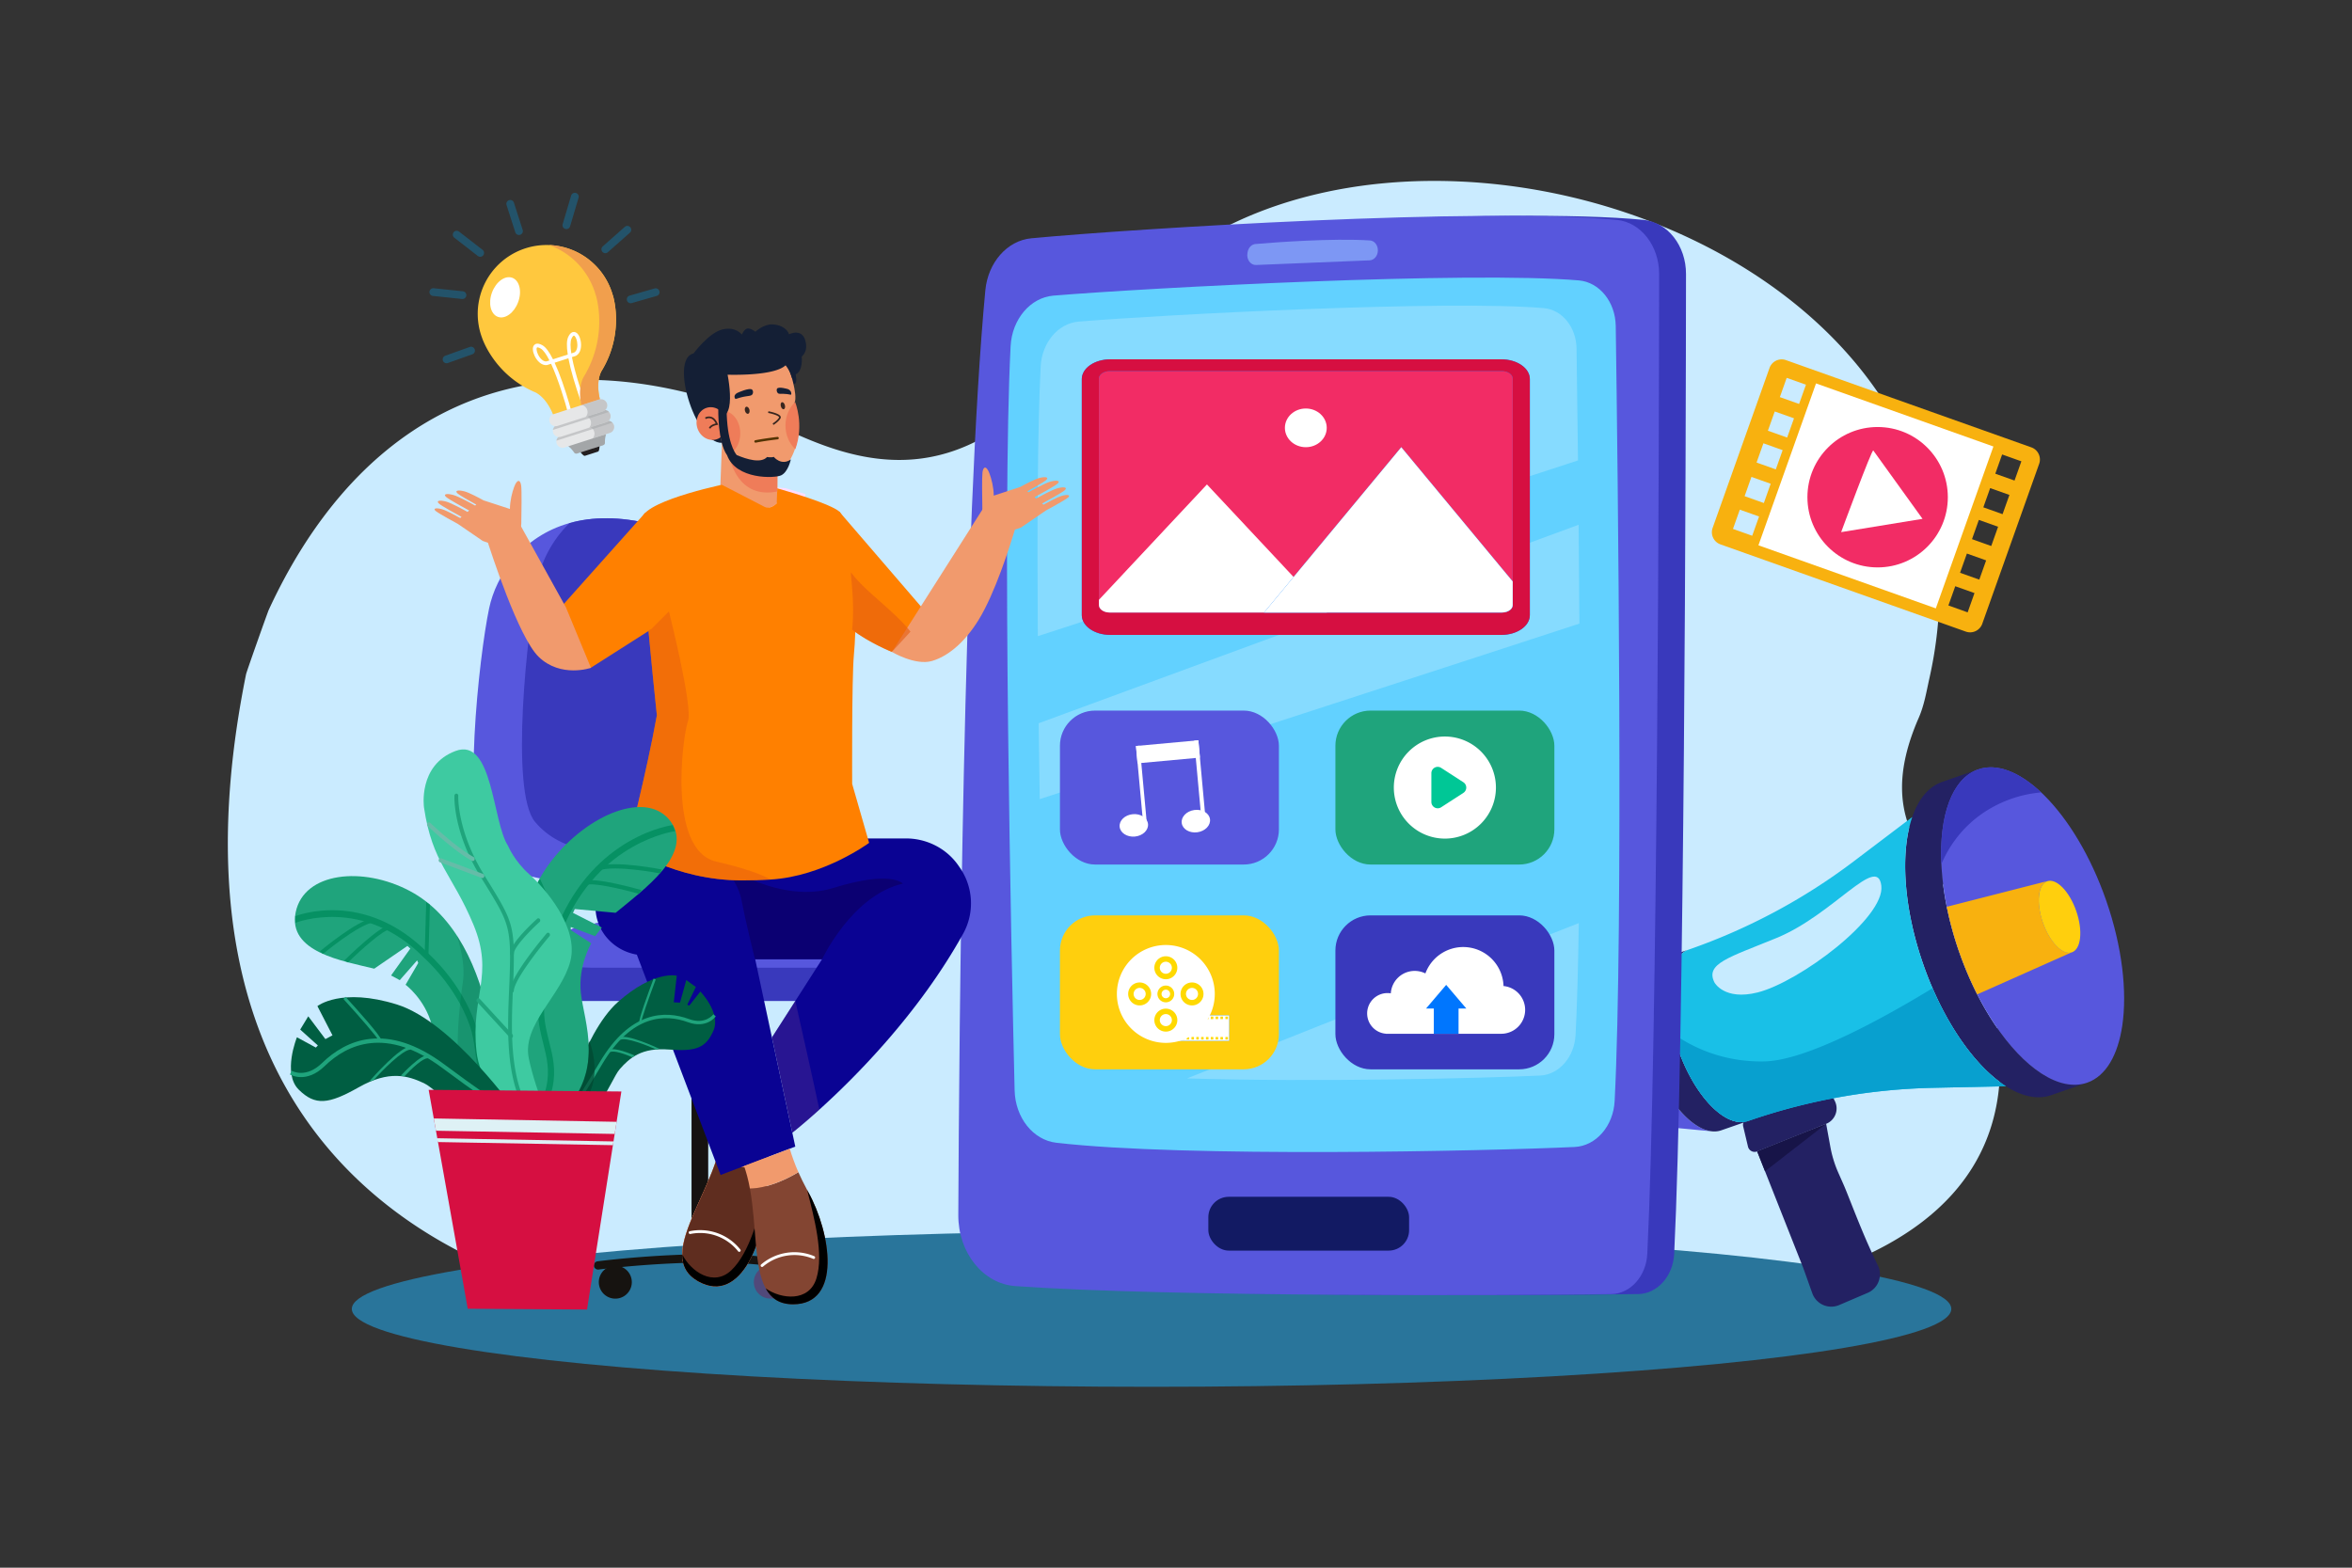 <svg xmlns="http://www.w3.org/2000/svg" viewBox="0 0 4680 3120"><rect x="0" y="0" width="4680" height="3120" fill="#333333" stroke="none"/><defs><style>.cls-1{isolation:isolate;}.cls-17,.cls-2{fill:#fff;}.cls-2{opacity:0;}.cls-3{fill:#caebff;}.cls-4{fill:#29759b;}.cls-5{fill:#f7a18a;}.cls-6{fill:#232163;}.cls-7{fill:#171448;}.cls-8{fill:#5757dd;}.cls-9{fill:#f8b10f;}.cls-10{fill:#ffcf0d;}.cls-11{fill:#19c0e7;}.cls-12{fill:#08a0cf;}.cls-13{fill:#c7ebff;}.cls-14{fill:#3939bc;}.cls-15{fill:#62d1ff;}.cls-16{opacity:0.23;}.cls-18{fill:#7d97f4;}.cls-19{fill:#121a63;}.cls-20{fill:#007cff;}.cls-21{fill:#d60f41;}.cls-22{fill:#f22c65;}.cls-23{fill:#1fa47c;}.cls-24{fill:#00c796;}.cls-25{fill:#308ece;}.cls-26{fill:#ffd900;}.cls-27{fill:#0076fe;}.cls-28{fill:#ffdcff;}.cls-29{fill:#f19a6d;}.cls-30{fill:#ef7c59;}.cls-31{fill:#141f35;}.cls-32{fill:#38261f;}.cls-33{fill:#523300;}.cls-34{fill:#161310;}.cls-35{fill:#51497a;}.cls-36{fill:#5f2d1f;}.cls-37{fill:#0a0393;}.cls-38{fill:#834532;}.cls-39{opacity:0.3;}.cls-39,.cls-50{mix-blend-mode:multiply;}.cls-40{fill:#6f4190;}.cls-41{fill:#0b0072;}.cls-42{fill:#c25502;}.cls-43{fill:#ff8000;}.cls-44{opacity:0.51;}.cls-45{fill:#e55d10;}.cls-46{opacity:0.61;}.cls-47{fill:#ffc83e;}.cls-48{fill:#231f20;}.cls-49{fill:#a3a6a8;}.cls-50{opacity:0.5;}.cls-51{fill:#f19f4d;}.cls-52{fill:#e6e7e8;}.cls-53{mix-blend-mode:screen;}.cls-54{fill:#23536a;}.cls-55{fill:#005e42;}.cls-56{fill:#069163;}.cls-57{fill:#3ecaa1;}.cls-58{fill:#65bca8;}.cls-59{opacity:0.65;}.cls-60{fill:#01442e;}.cls-61{fill:#def1f5;}</style></defs><title>04</title><g class="cls-1"><g id="_04" data-name="04"><rect id="_04-2" data-name="04" class="cls-2" width="4680" height="3120"/><path class="cls-3" d="M1290.06,2603.09c551,20.33,929.74-236.35,1365.64-89.89,138.07,46.39,281.71,74.24,427.19,81.35,400.63,19.59,1121.33-83.28,828.85-758.72-51.27-118.4-190.19-186.49-93.88-407.16,11.14-25.49,15.37-52.41,21.09-78q3.9-17.31,7-34.35c.56-3,1.11-6,1.61-9,.33-1.85.63-3.71.94-5.61,10.17-62,12.78-121.39,8.72-178.13-11-153.68-71.11-287.63-163-398.64-182.51-220.44-490.44-350.23-788.69-363.71q-17.91-.82-35.81-1.08c-3.88-.06-7.77-.08-11.65-.1q-9.16,0-18.27.08-48.14.62-95.36,5.43h0q-17.3,1.73-34.42,4.11-14,1.9-27.84,4.22-20.2,3.34-40.1,7.53c-5.7,1.21-11.37,2.45-17,3.76-58.23,13.4-114.11,32.27-166.41,56.84q-29.48,13.84-57.39,30.13a666.21,666.21,0,0,0-82.92,57.11,612.65,612.65,0,0,0-111.62,117.52c-56.23,77.77-123.32,140.21-194.42,189-5.66,3.9-11.36,7.68-17.06,11.4q-15.69,10.17-31.54,19.49C1755.6,988.87,1569,846.94,1468.91,812c-485.7-169.64-780.59,69.15-934.06,401.52-2.45,5.32-44.14,122.92-45.29,128.59C248.59,2536.28,1290.06,2603.09,1290.06,2603.09Z"/><ellipse class="cls-4" cx="2291.37" cy="2604.99" rx="1591.32" ry="155.01"/><path class="cls-5" d="M3656.61,2553a1.87,1.87,0,0,1-.34,0,152.87,152.87,0,0,1-20.93-5c-14.75-4.72-23.25-10.55-25.26-17.34a2.18,2.18,0,0,1,4.18-1.24c3.23,10.87,31.9,17.61,42.68,19.29a2.18,2.18,0,0,1-.33,4.34Z"/><path class="cls-6" d="M3455.41,2161.73l17.62,18.83a29.73,29.73,0,0,1,5.41,32.46l-9,20.16a13.63,13.63,0,0,0-.83,8.72l9.53,40.11a13.62,13.62,0,0,0,18.3,9.5l137.27-54.89a33,33,0,0,0,19.12-20.43h0a33,33,0,0,0-1.74-24.67l-20.14-41.17Z"/><path class="cls-6" d="M3716.35,2573l-56.72,24.28a40.07,40.07,0,0,1-53.49-23.32c-8.56-23.88-17-47.95-18.54-51.77l-91.2-230.7,137.27-54.89,8.41,46a229,229,0,0,0,15.79,51.35l10.43,23.59c7.94,18,24.65,63,43.31,106.38,6.83,15.89,16,36.31,25,54.65A40.07,40.07,0,0,1,3716.35,2573Z"/><polygon class="cls-7" points="3633.67 2236.62 3496.4 2291.51 3512.04 2331.08 3633.67 2236.62"/><path class="cls-6" d="M4099.49,2154.46c-72.11-22.07-153.78-123.82-201.32-260.55-47.39-136.3-46.61-266.48-4.13-328.71a101.9,101.9,0,0,1,9.61-12.11,79.25,79.25,0,0,1,32.46-21.82l-71.46,24.85c-80.81,28.1-97.8,190.47-37.94,362.64s173.91,288.93,254.73,260.83l71.45-24.84a79.75,79.75,0,0,1-39,3.06A104.64,104.64,0,0,1,4099.49,2154.46Z"/><path class="cls-8" d="M4222.94,2041c-8.7,58.65-32.46,100.72-70,113.78-55.24,19.2-126-29.25-184.36-116.83-27-40.53-51.43-89.53-70.37-144-20.13-57.88-31.56-114.7-34.8-165.62-.18-2.86-.33-5.7-.47-8.54-4.48-96.4,21.09-170.35,73.2-188.47,37.58-13.07,82.32,5.19,125.49,45.8,1.95,1.82,3.9,3.72,5.85,5.63,47.52,47.08,92.62,120.93,123.4,209.44C4222.86,1884.25,4232.88,1973.54,4222.94,2041Z"/><path class="cls-9" d="M4122.68,1895.1,3934.29,1979a694,694,0,0,1-60.61-174.32l199.82-51.06c-18.33,6.38-22.18,43.2-8.6,82.28a155.35,155.35,0,0,0,9.43,21.69C4088.5,1884.24,4108,1900.2,4122.68,1895.1Z"/><ellipse class="cls-10" cx="4098.1" cy="1824.38" rx="35.15" ry="74.89" transform="translate(-371.85 1447.07) rotate(-19.17)"/><path class="cls-8" d="M3395.7,2249.35a56.71,56.71,0,0,0,9.34,2.08l-113.64-10.79v0c-30.67.13-69.25-43.2-90.48-104.26-10.62-30.55-15.08-60.31-13.9-84.79s8.11-43.71,20.17-53.15l82.42-79c-1,1-2,2.08-2.89,3.2-.47.61-1,1.22-1.44,1.86a68,68,0,0,0-6.57,10.58c-.42.75-.79,1.55-1.15,2.36a93.24,93.24,0,0,0-4.35,11.08c-.6,1.85-1.17,3.78-1.7,5.72-.79,2.92-1.5,5.93-2.09,9.06-.21,1-.4,2.1-.58,3.16s-.38,2.14-.54,3.19-.33,2.28-.49,3.42-.3,2.14-.4,3.22c-.39,3.38-.71,6.85-.91,10.41-.11,1.76-.21,3.55-.25,5.37-.07,2-.1,4-.15,6,0,1.08,0,2.16,0,3.2,0,3.76.12,7.6.31,11.5,1.44,28.77,7.75,61.1,19.23,94.11s26.57,62.25,43.25,85.68v0c1.18,1.67,2.38,3.29,3.58,4.88s2.21,2.91,3.31,4.34c.14.19.29.37.44.56l1.89,2.35c1.14,1.44,2.36,2.86,3.53,4.26s2.34,2.71,3.52,4c1.59,1.81,3.19,3.54,4.81,5.21s3.13,3.24,4.74,4.76a145.83,145.83,0,0,0,14.52,12.38c.8.6,1.61,1.2,2.41,1.76s1.63,1.12,2.41,1.64a86.89,86.89,0,0,0,19.28,9.84C3394.14,2248.89,3395,2249.13,3395.7,2249.35Z"/><path class="cls-6" d="M3438.46,2226.39c-36.54-18-75.58-70.19-99.21-138.14-22.15-63.7-25.06-124.93-10.95-162.67a79.23,79.23,0,0,1,8.29-16.58c6.19-9.28,14-15.84,23.4-19.1l-53.6,18.63c-44.19,15.37-53.48,104.17-20.73,198.35s95.11,158,139.31,142.67l53.59-18.64c-9.4,3.27-19.59,3-30.2-.47A72.47,72.47,0,0,1,3438.46,2226.39Z"/><path class="cls-11" d="M3991.33,2161.83,3890.27,2164l-44.77,1q-24.45.51-48.81,2.07-22,1.32-43.7,3.54-41.65,4.09-82.8,11.13a1195.84,1195.84,0,0,0-191.52,49.21l-.12,0c-9.39,3.27-19.58,3-30.19-.47a72.38,72.38,0,0,1-9.9-4c-36.54-18-75.58-70.2-99.21-138.15-3.6-10.34-6.68-20.62-9.27-30.74-13.37-52.22-13.49-100.32-1.68-131.93a79,79,0,0,1,8.3-16.58c6.18-9.28,14-15.84,23.38-19.11a1196.68,1196.68,0,0,0,171.34-75.06c3.17-1.71,6.38-3.42,9.54-5.16q36.63-20,71.84-42.6,18.47-11.83,36.47-24.34,20.07-13.95,39.66-28.76l35.63-27,80.55-61v0c-23.88,69.29-17.9,178.86,21.69,292.72q8.61,24.76,18.65,47.93c39.27,90.88,93.17,161.28,145.94,195.08Z"/><path class="cls-12" d="M3991.33,2161.83,3890.27,2164l-44.77,1q-24.45.51-48.81,2.07-22,1.32-43.7,3.54-41.65,4.09-82.8,11.13a1195.84,1195.84,0,0,0-191.52,49.21l-.12,0c-9.39,3.27-19.58,3-30.19-.47a72.38,72.38,0,0,1-9.9-4c-36.54-18-75.58-70.2-99.21-138.15-3.6-10.34-6.68-20.62-9.27-30.74,31.86,22.75,94.37,56.78,181.35,54.81,83.85-1.9,236.31-86.09,334-145.64,39.27,90.88,93.17,161.28,145.94,195.08Z"/><path class="cls-13" d="M3411.35,1955.17s19.33,36.73,86.09,19.95c82.47-20.73,253.88-148.52,246-212.41s-95.54,57.79-208.69,104.15C3440,1905.69,3392.76,1917.65,3411.35,1955.17Z"/><path class="cls-14" d="M4061.59,1577.08c-56.15,4.71-110.73,29.52-150.28,69.79a235.68,235.68,0,0,0-48.41,72.88c-4.48-96.4,21.09-170.35,73.2-188.47C3973.68,1518.21,4018.42,1536.47,4061.59,1577.08Z"/><path class="cls-14" d="M3354.82,545.29c-.32,343.89-3,1530.05-23.53,1950-2.18,44.48-33.47,79.53-71.55,80.15-188.34,3-878.61,6-1186.08-15.9-64-4.57-113.68-66.44-113.35-141.52,1.59-360.93,10-1376,53.78-1840.11,5.25-55.61,43.6-99.14,91.27-103.65,205.47-19.44,899.6-62.73,1165.08-36.66C3318.31,442.27,3354.88,489.05,3354.82,545.29Z"/><path class="cls-8" d="M3301.34,545.29c-.33,343.89-3,1530.05-23.53,1950-2.18,44.48-33.48,79.53-71.56,80.15-188.34,3-878.61,6-1186.08-15.9-64-4.57-113.67-66.44-113.34-141.52,1.59-360.93,9.94-1376,53.77-1840.11,5.26-55.61,43.61-99.14,91.27-103.65,205.47-19.44,899.6-62.73,1165.08-36.66C3264.83,442.27,3301.39,489.05,3301.34,545.29Z"/><path class="cls-15" d="M3215,648.88c4,277.67,15.5,1201.35-2.2,1542.42-2.58,49.85-37.09,89.44-79.74,91.42-175.65,8.12-774.57,21.35-1031.27-8.44-46.23-5.37-81.61-50-82.9-104.33-6.77-283.34-25.17-1143.58-8-1480.84,2.74-53.8,39.36-97,85.33-100.78,190.17-15.73,827-49.07,1045.31-30.28C3182.56,561.58,3214.35,600.81,3215,648.88Z"/><g class="cls-16"><path class="cls-17" d="M3139.87,916.34c-185.62,60.91-870.44,283.34-1074.81,349.7-1.5-212.11-.58-413.71,5.7-536.73,2.43-47.64,34.85-85.88,75.56-89.25,168.4-13.92,732.37-43.45,925.66-26.81,36.3,3.12,64.44,37.87,65.05,80.44C3137.78,745.72,3138.83,823.38,3139.87,916.34Z"/></g><g class="cls-16"><path class="cls-17" d="M3142.7,1241.06c-212.12,69.48-896,291.59-1073.83,349.33-.76-49.23-1.48-99.86-2.11-151l1074.41-395C3141.75,1106.8,3142.28,1173.09,3142.7,1241.06Z"/></g><g class="cls-16"><path class="cls-17" d="M3141.47,1837.19c-1.34,87.93-3.39,164.59-6.39,222.37-2.28,44.15-32.84,79.21-70.62,81-117.56,5.44-449.27,13.45-702.41,5.66C2590.58,2055.05,3016.91,1885.27,3141.47,1837.19Z"/></g><path class="cls-18" d="M2741.68,498.71h0c-.23,10.55-7.45,19.09-16.47,19.44-61.93,2.42-187.3,7.47-225.93,9.23-11.05.51-19.45-11.29-17.08-23.93l.41-2.16c1.62-8.63,7.9-15,15.43-15.66,37.92-3.21,152.3-11.93,227.85-7.1C2735,479.11,2741.92,488.08,2741.68,498.71Z"/><rect class="cls-19" x="2404.35" y="2381.86" width="399.46" height="107.09" rx="40.64"/><path class="cls-20" d="M2209.29,1263.58h778.05c31.33,0,56.73-17.61,56.73-39.34V754.44c0-21.72-25.4-39.33-56.73-39.33H2209.29c-31.33,0-56.74,17.61-56.73,39.33v469.8C2152.55,1246,2178,1263.58,2209.29,1263.58Z"/><path class="cls-21" d="M2209.29,1263.58h778.05c31.33,0,56.73-17.61,56.73-39.34V754.44c0-21.72-25.4-39.33-56.73-39.33H2209.29c-31.33,0-56.74,17.61-56.73,39.33v469.8C2152.55,1246,2178,1263.58,2209.29,1263.58Z"/><path class="cls-20" d="M2207.89,738.76c-11.7,0-21.22,6.6-21.22,14.71v450.84c0,8.11,9.52,14.71,21.22,14.71h780.85c11.7,0,21.22-6.6,21.22-14.71V753.47c0-8.11-9.52-14.71-21.22-14.71Z"/><path class="cls-22" d="M2207.89,738.76c-11.7,0-21.22,6.6-21.22,14.71v450.84c0,8.11,9.52,14.71,21.22,14.71h780.85c11.7,0,21.22-6.6,21.22-14.71V753.47c0-8.11-9.52-14.71-21.22-14.71Z"/><path class="cls-17" d="M2401.59,964.14l-214.92,229.6v10.57c0,8.11,9.52,14.71,21.22,14.71h432.28Z"/><path class="cls-20" d="M3010,1157.21,2788.26,890l-273,329h473.47c11.7,0,21.22-6.6,21.22-14.71Z"/><path class="cls-17" d="M3010,1157.21,2788.26,890l-273,329h473.47c11.7,0,21.22-6.6,21.22-14.71Z"/><path class="cls-17" d="M2639.93,851.51c0,21.26-18.63,38.49-41.62,38.49s-41.61-17.23-41.62-38.49S2575.33,813,2598.31,813,2639.93,830.25,2639.93,851.51Z"/><rect class="cls-8" x="2109.07" y="1414.2" width="435.68" height="306.38" rx="70"/><rect class="cls-23" x="2657.18" y="1414.2" width="435.68" height="306.38" rx="70"/><rect class="cls-10" x="2109.07" y="1821.78" width="435.68" height="306.38" rx="70"/><rect class="cls-14" x="2657.18" y="1821.78" width="435.68" height="306.38" rx="70"/><path class="cls-17" d="M2976.58,1567.39A101.57,101.57,0,1,1,2875,1465.83,101.56,101.56,0,0,1,2976.58,1567.39Z"/><path class="cls-24" d="M2911.8,1578l-44.21,28.62a12.61,12.61,0,0,1-19.46-10.58v-57.25a12.61,12.61,0,0,1,19.46-10.58l44.21,28.62A12.61,12.61,0,0,1,2911.8,1578Z"/><path class="cls-17" d="M2284.32,1640.05c1.13,12.3-10.61,23.43-26.21,24.86s-29.17-7.38-30.29-19.67,10.6-23.43,26.21-24.86S2283.19,1627.75,2284.32,1640.05Z"/><rect class="cls-17" x="2267.71" y="1483.91" width="7.33" height="157.73" transform="translate(-133.29 214.07) rotate(-5.24)"/><path class="cls-17" d="M2407.62,1630.25c1.71,12.23-9.47,23.92-25,26.11s-29.49-5.95-31.21-18.18,9.45-23.92,25-26.1S2405.89,1618,2407.62,1630.25Z"/><rect class="cls-17" x="2383.46" y="1473.24" width="8.25" height="157.73" transform="translate(-131.83 224.65) rotate(-5.24)"/><rect class="cls-17" x="2261.6" y="1478.82" width="124.78" height="34.62" transform="translate(-126.97 218.58) rotate(-5.24)"/><rect class="cls-25" x="2334.74" y="2020.84" width="110.99" height="50.6"/><rect class="cls-17" x="2334.74" y="2020.84" width="110.99" height="50.6"/><rect class="cls-26" x="2332.33" y="2023.2" width="4.99" height="4.99"/><rect class="cls-26" x="2341.95" y="2023.2" width="4.99" height="4.99"/><rect class="cls-26" x="2351.56" y="2023.2" width="4.99" height="4.99"/><rect class="cls-26" x="2361.17" y="2023.2" width="4.99" height="4.99"/><rect class="cls-26" x="2370.78" y="2023.2" width="4.99" height="4.99"/><rect class="cls-26" x="2380.39" y="2023.2" width="4.99" height="4.99"/><rect class="cls-26" x="2390" y="2023.2" width="4.99" height="4.99"/><rect class="cls-26" x="2399.62" y="2023.2" width="4.99" height="4.99"/><rect class="cls-26" x="2409.23" y="2023.2" width="4.99" height="4.99"/><rect class="cls-26" x="2418.84" y="2023.2" width="4.99" height="4.99"/><rect class="cls-26" x="2428.45" y="2023.2" width="4.99" height="4.99"/><rect class="cls-26" x="2438.33" y="2023.2" width="4.99" height="4.99"/><rect class="cls-26" x="2332.33" y="2063.83" width="4.99" height="4.99"/><rect class="cls-26" x="2341.95" y="2063.83" width="4.99" height="4.99"/><rect class="cls-26" x="2351.56" y="2063.83" width="4.99" height="4.99"/><rect class="cls-26" x="2361.17" y="2063.83" width="4.99" height="4.99"/><rect class="cls-26" x="2370.78" y="2063.83" width="4.99" height="4.99"/><rect class="cls-26" x="2380.39" y="2063.83" width="4.99" height="4.99"/><rect class="cls-26" x="2390" y="2063.83" width="4.99" height="4.99"/><rect class="cls-26" x="2399.62" y="2063.83" width="4.99" height="4.99"/><rect class="cls-26" x="2409.23" y="2063.83" width="4.99" height="4.99"/><rect class="cls-26" x="2418.84" y="2063.83" width="4.99" height="4.99"/><rect class="cls-26" x="2428.45" y="2063.83" width="4.99" height="4.99"/><rect class="cls-26" x="2438.33" y="2063.83" width="4.99" height="4.99"/><path class="cls-17" d="M2417.16,1978.14a97.39,97.39,0,1,1-97.38-97.39A97.38,97.38,0,0,1,2417.16,1978.14Z"/><path class="cls-26" d="M2336.46,1978.14a16.69,16.69,0,1,1-16.68-16.69A16.68,16.68,0,0,1,2336.46,1978.14Z"/><path class="cls-17" d="M2328.3,1978.14a8.53,8.53,0,1,1-8.52-8.53A8.53,8.53,0,0,1,2328.3,1978.14Z"/><path class="cls-26" d="M2342.63,1926a22.86,22.86,0,1,1-22.85-22.85A22.86,22.86,0,0,1,2342.63,1926Z"/><path class="cls-17" d="M2319.78,1938a12,12,0,1,1,12-12A12,12,0,0,1,2319.78,1938Z"/><path class="cls-26" d="M2342.63,2030.23a22.86,22.86,0,1,1-22.85-22.85A22.86,22.86,0,0,1,2342.63,2030.23Z"/><path class="cls-17" d="M2319.78,2042.2a12,12,0,1,1,12-12A12,12,0,0,1,2319.78,2042.2Z"/><path class="cls-26" d="M2267.68,1955.29a22.85,22.85,0,1,1-22.85,22.85A22.85,22.85,0,0,1,2267.68,1955.29Z"/><path class="cls-17" d="M2267.68,1990.11a12,12,0,1,1,12-12A12,12,0,0,1,2267.68,1990.11Z"/><path class="cls-26" d="M2371.87,1955.29a22.85,22.85,0,1,1-22.85,22.85A22.85,22.85,0,0,1,2371.87,1955.29Z"/><path class="cls-17" d="M2371.87,1990.11a12,12,0,1,1,12-12A12,12,0,0,1,2371.87,1990.11Z"/><path class="cls-17" d="M2720.35,2016.91a40.51,40.51,0,0,0,37.49,40.39v.11h229.42a47.61,47.61,0,0,0,4.44-95,80.21,80.21,0,0,0-155.45-25.09,47.6,47.6,0,0,0-68.81,39.63,39.57,39.57,0,0,0-6.58-.54A40.51,40.51,0,0,0,2720.35,2016.91Z"/><rect class="cls-27" x="2852.99" y="1998.46" width="49.24" height="58.95"/><polygon class="cls-27" points="2837.57 2007.11 2917.64 2007.11 2877.61 1960.09 2837.57 2007.11"/><path class="cls-9" d="M3521,732.3l-113.23,318.35a25.66,25.66,0,0,0,15.58,32.77L3911.52,1257a25.65,25.65,0,0,0,32.77-15.57l113.23-318.35A25.65,25.65,0,0,0,4042,890.35L3553.78,716.72A25.67,25.67,0,0,0,3521,732.3Zm-12.17,149.94,38.29,13.62-13.62,38.29-38.29-13.62Zm-22.29,184-38.29-13.62,13.62-38.29,38.29,13.62Zm23.17-65.14-38.29-13.62L3485,949.14l38.29,13.62Zm46.33-130.28-38.29-13.61,13.62-38.29,38.29,13.61Zm23.79-66.89-38.29-13.62L3555.17,752l38.29,13.62Zm335.38,414.77L3876.93,1205l13.62-38.29,38.29,13.62Zm23.17-65.13-38.29-13.62,13.62-38.29,38.29,13.62Zm23.79-66.9L3923.89,1073l13.62-38.29,38.29,13.62Zm22.54-63.38-38.29-13.62,13.62-38.29L3998.34,985Zm23.8-66.9-38.29-13.62,13.61-38.29,38.29,13.62Z"/><rect class="cls-17" x="3561.68" y="799.57" width="341.94" height="374.63" transform="translate(1551.99 4173) rotate(-70.42)"/><circle class="cls-22" cx="3736.09" cy="989.54" r="139.7"/><path class="cls-17" d="M3727.51,896.59l97.94,136-161.95,26.45S3725.28,891.91,3727.51,896.59Z"/><path class="cls-28" d="M1389.54,982.86c2.51,41.12,49.21,73.87,106.51,73.87,57,0,103.66-32.46,106.57-73.32l-.38-.12c-20.12-6.26-36.52-10.85-39.9-11.78h0l-.64,0c-34-3.06-66.21-4.93-102.13-4.49H1459c-3,0-6.11.08-9.17.15h0l-2.67.61c-6.39,1.46-15.55,3.63-26.23,6.39C1411.35,976.6,1400.6,979.54,1389.54,982.86Z"/><path class="cls-29" d="M1547,856.42V997.2c0,10.5-25.69,18.94-57.38,18.94s-57.39-8.44-57.39-18.94l5.28-140.78Z"/><path class="cls-30" d="M1547,913.15l-.54,65.07c-78.88,15.54-93.25-63.91-94.59-66.51l91.64-.08Z"/><path class="cls-31" d="M1441.34,880.53c-53.4,14-111.38-166.08-61.34-177.07,0,0,30.28-41.13,57.15-47.72s39,10.14,39,10.14,5.07-12.68,12.68-12.17,14.19,6.59,14.19,6.59,16.22-15.72,35-14.7,29.91,11.66,31.94,19.77c0,0,29.91-15.72,34,20.28,1.83,16.22-8.62,23.82-8.62,23.82s3,29.4-12.16,35.49c0,0,4.56,19.26-3.59,19.31Z"/><path class="cls-29" d="M1463.15,684.51c58.17-9.59,94.67,8.17,112.72,68,.91,3,1.62,6.11,2.37,9.18,3.56,14.48,6.42,32.22,2.61,40.41,0,0,31.38,75.45-28.75,140.42-6.86,7.41-40,3.43-49.26,1.58-78.21-15.64-70.39-101.66-70.39-101.66-1.75-5.2-30.75-7.19-32.42-12.58C1384.08,778.19,1392.08,696.23,1463.15,684.51Z"/><path class="cls-30" d="M1562.93,846.86c0,19,7.67,36,19.64,47.13,17.88-49.57-.28-93.34-.28-93.34.15-.32.27-.68.4-1C1570.66,810.72,1562.93,827.74,1562.93,846.86Z"/><path class="cls-30" d="M1437.81,817.53c-10.65,0-20.18,6.07-26.64,15.63,9.16,2.46,21.6,4.48,22.73,7.83,0,0-3.14,34.89,14.76,64.27,14.12-5.85,24.34-22.77,24.34-42.76C1473,837.66,1457.24,817.53,1437.81,817.53Z"/><path class="cls-31" d="M1496.69,775.58c-5-4.94-29.14,6.07-30.13,6.67-7.5,4.6-4.72,9.69-3.58,11.37.66,1,3.45-.6,10.42-2.5,14.83-4,21.28-2.07,24-6.74C1499,781.63,1498.65,777.55,1496.69,775.58Z"/><path class="cls-31" d="M1546,773.72c2.76-5.09,21.48.47,22.32.87,6.43,3,6.61,8.82,6.07,10.47-.31,1-2.68,0-8.21-.77-11.78-1.53-16.21,1.13-19.07-2.65C1545.46,779.41,1544.93,775.74,1546,773.72Z"/><path class="cls-32" d="M1482.32,817.65c1,3.85,3.81,6.45,6.27,5.81s3.63-4.28,2.62-8.13-3.81-6.45-6.27-5.81S1481.32,813.8,1482.32,817.65Z"/><path class="cls-32" d="M1553.69,808.51c1,3.84,3.63,6.47,5.87,5.89s3.23-4.17,2.23-8-3.63-6.47-5.87-5.89S1552.69,804.67,1553.69,808.51Z"/><path class="cls-31" d="M1575.87,752.51s40.61-64.59,8.26-74.34-86.92-29.53-139,1.08-66.43,68.16-74.2,79.92c-9.94,15,20.22,74.12,40.12,109.72,6.35,11.36,17.92,9.2,22.75-2.88l-2.31-5.62,4.51-24.24,3-90.67s99,5,124.13-18.43A66.56,66.56,0,0,1,1575.87,752.51Z"/><path class="cls-30" d="M1387.66,852c5.52,17.29,22.65,27.27,38.27,22.28s23.8-23,18.28-40.33-22.65-27.26-38.27-22.28S1382.14,834.73,1387.66,852Z"/><path class="cls-32" d="M1413.73,853c1.65-4.57,10-6.81,13.08-7.29l2.14-.33-.84-2c-3.14-7.43-7.41-12.06-12.7-13.77a16.39,16.39,0,0,0-12.7,1.42l1.76,2.9a13.16,13.16,0,0,1,9.93-1.07c3.86,1.25,7.13,4.6,9.73,9.94-3.83.93-11.56,3.44-13.59,9.05Z"/><path class="cls-31" d="M1443.49,724.61s24.57,98.41-7.13,104.11l-1-86.68Z"/><path class="cls-32" d="M1539,845.7c.4-.24,10-6,14-13a4.16,4.16,0,0,0,.18-4c-2.76-5.94-20.65-9.56-24.21-10.22l-.63,3.33c8.14,1.52,20.28,5.11,21.77,8.32a.84.84,0,0,1,0,.86c-3.54,6.22-12.65,11.7-12.75,11.76Z"/><path class="cls-33" d="M1503.43,881a2.44,2.44,0,0,1-.48-4.83c17.25-3.48,43.79-6.61,44.06-6.65a2.44,2.44,0,0,1,.57,4.84c-.27,0-26.61,3.14-43.66,6.59A2.81,2.81,0,0,1,1503.43,881Z"/><path class="cls-31" d="M1429.22,814.11s16.31-39.05,16.59-.23c.47,65.16,16.42,87.46,20.09,91.73,20.09,8.59,48.41,17.15,60.42,3.9,0,0,7.59,1.62,13.34-.23,0,0,14.75,18.5,33.92,5.12,0,0-5.11,24.59-18.95,31.46-12.91,6.42-90,8.85-107.87-39.79C1427.84,879.82,1429.22,814.11,1429.22,814.11Z"/><path class="cls-34" d="M1434.64,2037.64h-77.48a45.62,45.62,0,0,1-45.49-45.49h0a45.62,45.62,0,0,1,45.49-45.48h77.48a45.62,45.62,0,0,1,45.49,45.48h0A45.62,45.62,0,0,1,1434.64,2037.64Z"/><rect class="cls-34" x="1376.02" y="1957.39" width="33.16" height="540.18"/><path class="cls-34" d="M1573.56,2526.78a8.31,8.31,0,0,1-1.84-.21c-137-31.23-378.42-.27-380,0a8.27,8.27,0,1,1-3.27-16.22c1.6-.32,246.35-32,386.93.05a8.27,8.27,0,0,1-1.83,16.34Z"/><circle class="cls-34" cx="1224.21" cy="2551.82" r="32.85" transform="translate(-408.28 239.8) rotate(-9.6)"/><circle class="cls-35" cx="1532.7" cy="2551.82" r="32.85" transform="translate(-1321.97 1708.16) rotate(-42.55)"/><path class="cls-34" d="M1193.83,1692.31s15.16,126.34,11.8,180.25h64.52s2.86-111.18-25.78-180.25S1193.83,1692.31,1193.83,1692.31Z"/><path class="cls-14" d="M1795.16,1992.16H1089.62c-106.11,0-72.73-85.92-14.65-116.41,12.32-6.48,24.37-12.06,36.15-16.85,88.23-35.91,161.33-27.33,224.86-14,72,15.17,276.66-26.53,390.1,23,40.34,17.62,60.73,38.42,70.24,57.91C1813.57,1961.16,1795.16,1992.16,1795.16,1992.16Z"/><path class="cls-8" d="M1796.32,1925.86h-622c-66.85,0-78.34-34.09-63.16-67,88.23-35.91,161.33-27.33,224.86-14,72,15.17,276.66-26.53,390.1,23C1766.42,1885.57,1786.81,1906.37,1796.32,1925.86Z"/><path class="cls-8" d="M1519.06,1667.56c-.36.5-.73,1-1.1,1.47-44.33,58.27-191.62,79.43-258.33,84-152.45,10.53-240.88-1.67-291.42-62.32s-15.15-384.07,5.06-480.09c13.72-65.22,64.76-142.87,160-169.61,45-12.63,99.77-13.91,165.15,2.84C1502.21,1096.09,1570.25,1596.79,1519.06,1667.56Z"/><path class="cls-14" d="M1519.06,1667.56c-.36.5-.73,1-1.1,1.47-57.2,17.92-123.25,26.19-162,28.87-152.45,10.53-240.88-1.68-291.42-62.33s-15.16-384.07,5-480.09c8-38.13,28.8-80.48,63.68-114.45,45-12.63,99.77-13.91,165.15,2.84C1502.21,1096.09,1570.25,1596.79,1519.06,1667.56Z"/><path class="cls-30" d="M1437.18,2262.35c-1.16,6.73-2.51,13.36-4.17,20.07-27.57,111.7-126,222.34-42.82,268,85.32,46.88,134.43-87.81,134-181.85a447.41,447.41,0,0,1,4.88-69c1.34-8.92,2.84-16.74,4.41-23.76Z"/><path class="cls-29" d="M1433,2282.42c-2,8.3-4.53,16.58-7.24,24.75-33.91,102.88-112.5,201-35.58,243.3,85.32,46.88,134.43-87.81,134-181.85-.07-16,.69-30.38,1.79-43.5.76-9.24,1.89-17.77,3.09-25.5Z"/><path class="cls-36" d="M1425.77,2307.17c-23.5,71-68.15,139.73-68.18,189.29-.17,22.52,8.78,40.92,32.6,54,85.32,46.88,134.43-87.81,134-181.85.06-1.49.12-3,.07-4.28.06-14.46.76-27.29,1.72-39.22C1492.72,2326.42,1453.21,2322,1425.77,2307.17Z"/><path d="M1357.59,2496.46c-.17,22.52,8.78,40.92,32.6,54,85.32,46.88,134.43-87.81,134-181.85.06-1.49.12-3,.07-4.28-14.31,55.18-32,128.08-68.66,163.34C1419.85,2562.19,1374.13,2530.2,1357.59,2496.46Z"/><path class="cls-17" d="M1470.93,2491.42a2.83,2.83,0,0,0,2.21-4.6,101.94,101.94,0,0,0-100.56-36.48,2.81,2.81,0,0,0-2.19,3.34,2.87,2.87,0,0,0,3.34,2.21,96.44,96.44,0,0,1,95,34.47A2.79,2.79,0,0,0,1470.93,2491.42Z"/><path class="cls-37" d="M1582.45,2281.92l-100.82-471.31a179.48,179.48,0,0,0-175.51-141.94h0c-30.13,0-74.28-7.88-93.15,21.88-18.31,28.87-25.23,73.47-27.77,107.19-3.78,50.28,32.14,93.54,81.83,102.13l.13,0,166.69,438.54Z"/><path class="cls-37" d="M1306.12,1668.67V1909h329.65l-53.27,83.16L1536,2064.76l40.55,189.55s21-16.33,53.85-46c71.28-64.35,198.2-191.48,286.22-350.33a124.89,124.89,0,0,0-6-130.19q-2-2.94-4.1-5.93c-23.64-33.6-62.65-53.2-103.74-53.2Z"/><path class="cls-38" d="M1492.15,2365.44c13.59,73.52,7.58,155.28,31.41,198.73,10.7,19.83,27.41,31.63,54.59,31.63,97.35,0,75.52-141.69,29.85-223.89-.67-1.34-1.34-2.68-2-3.79-6.9-12.7-12.47-24.29-17.37-35.2C1560.1,2350.07,1523.34,2365.22,1492.15,2365.44Z"/><path d="M1523.56,2564.17c10.7,19.83,27.41,31.63,54.59,31.63,97.35,0,75.52-141.69,29.85-223.89-.67-1.34-1.34-2.68-2-3.79,14,55.25,33.65,127.65,18.49,176.22C1609.78,2591.79,1554.31,2585.78,1523.56,2564.17Z"/><path class="cls-17" d="M1516.33,2521.52a2.84,2.84,0,0,0,1.83-.67,96.43,96.43,0,0,1,99.85-15.56,2.77,2.77,0,0,0,3.7-1.52,2.84,2.84,0,0,0-1.53-3.7,102,102,0,0,0-105.69,16.46,2.85,2.85,0,0,0-.33,4A2.9,2.9,0,0,0,1516.33,2521.52Z"/><path class="cls-29" d="M1571.46,2286.13c2,6.91,4.46,14.49,7.58,22.95,2.67,7.35,5.79,15.37,9.58,23.84-28.52,17.15-65.28,32.3-96.47,32.52-1.56-8.46-3.34-16.93-5.57-25.17-1.78-6.68-3.79-13.14-6-19.6Z"/><g class="cls-39"><path class="cls-40" d="M1536,2064.76l40.55,189.55s21-16.33,53.85-46c-14.46-68.09-37.41-169.11-47.89-216.15Z"/></g><path class="cls-41" d="M1419.42,1709.13c11.57,8.74,47.49,38.82,55.65,80.72,9.22,47.31,25.38,112,27.18,119.15h133.53s59.75-127.62,160.78-150.4c0,0-22.66-27.34-137.9,8.47C1554.82,1799.33,1440.93,1724.27,1419.42,1709.13Z"/><path class="cls-42" d="M1416,1706.63c.38.29,1.54,1.15,3.38,2.44C1417.57,1707.73,1416.38,1706.89,1416,1706.63Z"/><path class="cls-43" d="M1283.67,1020.72,1093.8,1233.41s49.19,78.93,81.38,95.88L1331,1230S1330.71,1055.42,1283.67,1020.72Z"/><path class="cls-43" d="M1669.62,1226.25c6.07,9.5,15.43,18.61,26.12,26.94l.11.09c33.1,25.76,78.83,44.14,78.83,44.14l37-40.29,33-35.93-175.1-203.41s-2.21,15.09-4.66,37.3c-.28,2.57-.57,5.24-.86,8C1658.59,1116.18,1653.05,1200.27,1669.62,1226.25Z"/><path class="cls-29" d="M1774.68,1297.42s46.32,27.7,79.64,18.1c34.6-10,67.3-40.41,92.63-81.33,32.42-52.37,62.07-144.8,75.47-190-19.37-11.6-48.06-28.81-62.74-37.73Z"/><path class="cls-29" d="M967,1068c9.82,31,64.69,200.3,104.73,239.15,44.13,42.81,104.16,22,104.16,22l-49.74-120.29-95-171.37Z"/><path class="cls-29" d="M867.08,1017.07c3.16,2.66,14.11,9,24.27,14.75s19.54,10.74,19.54,10.74l49.68,34c78.77,30,76.73-36.54,76.73-36.54.37-20.22,1-63.46-.2-73.1-1.52-12.66-8.11-14.18-14.18,2.54-3.78,10.37-8.13,26.55-8.29,43.47l-52.44-17.11c-10.26-5.63-28.63-15.34-37.61-17.79-12.84-3.5-21-1.75-13.72,4.38,4.62,3.86,23.49,14.53,36.8,21.88l-2.27,1.9c-6.08-3.44-32.31-18-43.62-21.14-12.83-3.5-21-1.75-13.71,4.38,5.78,4.85,34,20.38,45.46,26.65l-3.29,2.74c-7.45-4.19-31.84-17.64-42.64-20.59-12.84-3.5-21-1.75-13.71,4.38,5.61,4.72,32.42,19.52,44.48,26.11l-2.71,2.25c-6.92-3.88-27.47-15.16-36.67-17.67C867.84,1010.23,860.75,1011.74,867.08,1017.07Z"/><path class="cls-29" d="M2124.91,990.46c-3.16,2.66-14.11,9-24.27,14.75S2081.1,1016,2081.1,1016l-49.68,34c-78.77,30-76.73-36.54-76.73-36.54-.37-20.21-1-63.46.2-73.09,1.52-12.67,8.11-14.19,14.18,2.54,3.78,10.37,8.14,26.54,8.29,43.47l52.44-17.12c10.26-5.63,28.63-15.34,37.61-17.79,12.84-3.5,21-1.75,13.72,4.38-4.62,3.86-23.49,14.54-36.8,21.89l2.27,1.89c6.08-3.44,32.31-18,43.62-21.13,12.83-3.5,21-1.76,13.71,4.37-5.77,4.85-33.95,20.38-45.46,26.65l3.29,2.74c7.45-4.19,31.84-17.63,42.65-20.58,12.83-3.5,21-1.76,13.7,4.37-5.61,4.72-32.42,19.53-44.47,26.11l2.7,2.25c6.92-3.87,27.47-15.15,36.67-17.67C2124.15,983.63,2131.24,985.14,2124.91,990.46Z"/><path class="cls-43" d="M1248.27,1685.31s92.64,66.82,228.19,66.82c19.81,0,38.84-.63,56.91-1.68,105.58-6.21,196-73,196-73l-33.72-117.34s-1-209.18,3.39-256.42c10.81-115.22-7.91-267.76-29.38-285.87-12.61-10.64-54.64-25.13-87.14-35.28l-.38-.12c-20.11-6.26-36.51-10.85-39.89-11.78h0l-.63-.18,5,1.4-1.09,29.82c-6.07,6.09-16.09,11.22-23.49,7.4l-83-42.87-.17-.09-2.53-1.31s-2.4.51-6.64,1.46l-.43.09-2.27.51c-6.4,1.46-15.56,3.63-26.23,6.39-9.63,2.5-20.51,5.47-31.74,8.84-41.21,12.36-87,30.08-91.76,48.76-4.48,17.5,3.29,119.34,13.52,229.08,5.2,55.88,11,113.81,16.26,163.7C1286,1540.65,1248.27,1685.31,1248.27,1685.31Z"/><g class="cls-44"><path class="cls-45" d="M1248.27,1685.31s92.64,66.82,228.19,66.82c19.81,0,38.84-.63,56.91-1.68-16.81-10-51.6-22.58-108.33-35.72-97.45-22.58-66.55-250.77-56.15-279.2S1331,1216.87,1331,1216.87l-36.19,36.19s-1.82-1.58-4.44,2.83c5.2,55.88,11.42,117.82,16.63,167.71C1286,1540.65,1248.27,1685.31,1248.27,1685.31Z"/></g><g class="cls-46"><path class="cls-45" d="M1695.61,1253.06a1.21,1.21,0,0,1,.13.13l.11.09c33.1,25.76,78.83,44.14,78.83,44.14l37-40.29c-32-40.92-92.91-82.42-117.68-117.26C1690.13,1134.4,1701.77,1192.5,1695.61,1253.06Z"/></g><path class="cls-47" d="M1219.15,587.17c-.43-1.5-.84-3-1.33-4.52a136.9,136.9,0,1,0-260.68,83.77c.48,1.51,1,3,1.55,4.45h0S981.31,744.33,1063.17,780c0,0,26,8.45,41.21,55.87l28.76-9.25,35-11.25,28.77-9.25c-15.24-47.41,1-69.41,1-69.41,45.74-76.7,21.36-149.59,21.36-149.59Z"/><path class="cls-17" d="M1137.54,820.67l-7.14,1.87C1124.75,801,1111,755.15,1096.54,724l-8.17,2.55c-11.24,1.38-20.34-9.12-24.71-18.53-3.46-7.46-5.35-17.11-.26-21.83,2.45-2.28,7.18-4,15.84.87,6.5,3.63,13.56,13,21.12,28l29.37-9.44c-2.57-16.57-2.28-28.29.88-35,4.23-9,9.06-10.36,12.37-9.93,6.89.87,11,9.81,12.5,17.89,1.93,10.2.66,24-9.28,29.46l-.64.27-7.49,2.41c6.34,33.74,21.89,79,29.86,99.8l-6.89,2.64c-.11-.28-11-28.7-20.1-60q-6.7-23-9.94-40.13l-27.39,8.8q7.37,15.82,15.3,38.41C1129.73,791,1137.46,820.38,1137.54,820.67Zm-.73-117.34,6.13-2c5.8-3.46,6.85-13.21,5.29-21.46-1.39-7.36-4.54-11.74-6.18-11.94-.66-.09-2.53,1-4.76,5.75C1134.57,679.51,1134.8,690.22,1136.81,703.33Zm-49.65,16,6.12-2c-6-11.83-12-20.67-17.64-23.78-4.58-2.57-6.73-2.37-7.22-1.91-1.21,1.12-1.22,6.51,1.94,13.31C1073.89,712.55,1080.43,719.86,1087.16,719.29Z"/><path class="cls-48" d="M1178.84,888.28l-.22-.69-5.88,2.27-6.1,1.58.22.69-13.65,5.28s7.35,10.84,10.64,9.78l7.11-2.28,12-3.86,7.1-2.28c3.3-1.06,3-14.15,3-14.15Z"/><path class="cls-49" d="M1206.25,860.19s-1,3.7-1.72,8.54a61.65,61.65,0,0,0-.82,12,5.26,5.26,0,0,1-3.65,5.26l-51.8,16.64a5.23,5.23,0,0,1-6-2.15,61.79,61.79,0,0,0-7.66-9.29c-3.45-3.49-6.38-5.93-6.38-5.93Z"/><g class="cls-50"><path class="cls-49" d="M1206.25,860.19s-1,3.7-1.72,8.54a61.65,61.65,0,0,0-.82,12,5.26,5.26,0,0,1-3.65,5.26l-19.79,6.36a177.05,177.05,0,0,1-.9-19.76l4.92-5.35Z"/></g><g class="cls-50"><path class="cls-49" d="M1206.25,860.19s-1,3.7-1.72,8.54l-69.94,22.47c-3.45-3.49-6.38-5.93-6.38-5.93Z"/></g><path class="cls-51" d="M1219.15,587.17c-.43-1.5-.84-3-1.33-4.52a136.94,136.94,0,0,0-125.47-95A147.91,147.91,0,0,1,1183.81,582c.53,1.63,1,3.27,1.44,4.9l.12,0s26.39,78.9-23.13,161.92c0,0-16.2,22-2.73,69.43l8.67-2.78,28.77-9.25c-15.24-47.41,1-69.41,1-69.41,45.74-76.7,21.36-149.59,21.36-149.59Z"/><path class="cls-52" d="M1213.5,861.64l-90.34,29a12.44,12.44,0,0,1-15.6-8h0a12.42,12.42,0,0,1,8-15.59l90.34-29a12.44,12.44,0,0,1,15.6,8h0A12.44,12.44,0,0,1,1213.5,861.64Z"/><g class="cls-50"><path class="cls-49" d="M1205.91,838l-34.13,11a14.54,14.54,0,0,1,10.45,9.67h0a14.57,14.57,0,0,1-2.86,13.94l34.13-11a12.4,12.4,0,0,0-7.59-23.62Z"/></g><g class="cls-50"><path class="cls-49" d="M1218.64,841.25l-111.53,35.83a12.3,12.3,0,0,1,1.23-3.88,12.48,12.48,0,0,1,7.23-6.14l90.36-29A12.4,12.4,0,0,1,1218.64,841.25Z"/></g><path class="cls-52" d="M1214.62,824.57a12.43,12.43,0,0,1-8,15.6l-90.36,29a12.44,12.44,0,0,1-15.6-8,12.3,12.3,0,0,1-.44-5.56,12.1,12.1,0,0,1,1.23-3.89,12.46,12.46,0,0,1,7.22-6.14l90.36-29a12.41,12.41,0,0,1,12.71,3.23A12.17,12.17,0,0,1,1214.62,824.57Z"/><g class="cls-50"><path class="cls-49" d="M1199,816.56l-34.13,11a14.58,14.58,0,0,1,10.45,9.66h0a14.57,14.57,0,0,1-2.87,13.95l34.13-11a12.4,12.4,0,0,0-7.58-23.61Z"/></g><g class="cls-50"><path class="cls-49" d="M1211.74,819.79l-111.52,35.84a12.1,12.1,0,0,1,1.23-3.89,12.46,12.46,0,0,1,7.22-6.14l90.36-29A12.41,12.41,0,0,1,1211.74,819.79Z"/></g><path class="cls-52" d="M1199.71,818.71l-90.35,29a12.45,12.45,0,0,1-15.6-8h0a12.44,12.44,0,0,1,8-15.6l90.34-29a12.44,12.44,0,0,1,15.6,8h0A12.45,12.45,0,0,1,1199.71,818.71Z"/><g class="cls-50"><path class="cls-49" d="M1192.12,795.1l-34.13,11a14.6,14.6,0,0,1,10.45,9.67h0a14.57,14.57,0,0,1-2.86,13.94l34.13-11a12.4,12.4,0,1,0-7.59-23.61Z"/></g><g class="cls-53"><path class="cls-17" d="M1031,601.3c-7.93,21.47-26,34.58-40.36,29.27s-19.59-27-11.66-48.47,26-34.57,40.35-29.27S1039,579.84,1031,601.3Z"/></g><path class="cls-54" d="M1143.84,391.44,1127,448.21Z"/><path class="cls-54" d="M1126.22,455.88a7.71,7.71,0,0,0,8.15-5.48l16.85-56.77a7.7,7.7,0,1,0-14.77-4.38L1119.6,446a7.7,7.7,0,0,0,5.19,9.58A8.21,8.21,0,0,0,1126.22,455.88Z"/><path class="cls-54" d="M1204.45,496.14l44-39.05Z"/><path class="cls-54" d="M1203.68,503.8a7.67,7.67,0,0,0,5.89-1.9l44-39a7.71,7.71,0,0,0-10.23-11.53l-44,39a7.71,7.71,0,0,0,4.35,13.43Z"/><path class="cls-54" d="M1254.9,595.76l49.88-14.3Z"/><path class="cls-54" d="M1254.12,603.43a7.57,7.57,0,0,0,2.9-.26l49.88-14.3a7.71,7.71,0,0,0-4.25-14.82l-49.88,14.3a7.71,7.71,0,0,0,1.35,15.08Z"/><path class="cls-54" d="M908.73,467l46.76,36.33Z"/><path class="cls-54" d="M954.71,511a7.71,7.71,0,0,0,5.51-13.76l-46.77-36.32A7.7,7.7,0,1,0,904,473.08l46.77,36.33A7.64,7.64,0,0,0,954.71,511Z"/><path class="cls-54" d="M920.45,587.4,862,581.27Z"/><path class="cls-54" d="M919.67,595.07a7.71,7.71,0,0,0,1.58-15.33l-58.48-6.13h0a7.71,7.71,0,0,0-1.58,15.33l58.47,6.12Z"/><path class="cls-54" d="M937.48,697.76l-48.87,17.43Z"/><path class="cls-54" d="M887.84,722.86a7.67,7.67,0,0,0,3.36-.41L940.07,705a7.71,7.71,0,0,0-5.18-14.52L886,707.94a7.7,7.7,0,0,0,1.82,14.92Z"/><path class="cls-54" d="M1015.35,406l17.36,54Z"/><path class="cls-54" d="M1031.94,467.65a7.72,7.72,0,0,0,8.1-10l-17.35-54a7.71,7.71,0,1,0-14.67,4.72l17.35,54A7.73,7.73,0,0,0,1031.94,467.65Z"/><path class="cls-55" d="M1114.08,2234.07s43.53-176.14,115.49-239.92,117.07-52.31,117.07-52.31l-6,53,12.41.63,12.52-45,19,13.83-17.06,35.3,4.07,1.74,22-28s41.22,42.53,26.1,77.62-35.32,42-89,37.79-77.87,16.59-97.39,38.9-46.77,118.67-141.87,149.72C1091.41,2277.36,1110.32,2250.12,1114.08,2234.07Z"/><path class="cls-23" d="M1093.7,2279.52c.39-.51,39.62-51.87,104.46-161.46,58.81-99.39,125.39-100.33,170.89-83.62,36.37,13.37,54.43-10.59,55.18-11.62l-4.66-4.2c-.65.87-16.34,21.34-48.61,9.49-47.51-17.45-116.92-16.64-177.83,86.3-64.6,109.19-103.62,160.29-104,160.79Z"/><path class="cls-23" d="M1276.26,2034c-.4-4.67,14.37-47.12,28.48-84.57l-4.16-1.92c-9.23,24.47-30.47,82-28.59,88.13Z"/><path class="cls-23" d="M1305.41,2088.72l6.55-1.44c-6.53-3.07-64.27-29.82-79.16-22.51l1.82,4.58C1245.71,2063.9,1288.15,2080.61,1305.41,2088.72Z"/><path class="cls-23" d="M1258.18,2104.09l4.82-3.45c-4.18-1.83-41.28-17.6-51-11l2.33,4.28C1220.33,2089.86,1243.17,2097.54,1258.18,2104.09Z"/><path class="cls-23" d="M1099.41,2264.48s-103.52-132.16-125-233.18S908.41,1822.39,815,1773s-210-37.32-226.59,42.37,93.68,97.16,156.26,112.48l66-45.26,5.72,5.26-38.22,53.5,17.29,9.34L830,1911.3l2.23,5.2L807,1959.91s37.91,27.77,52.1,79.64S873.39,2211.4,980,2239.11,1099.41,2264.48,1099.41,2264.48Z"/><path class="cls-56" d="M1091.16,2268.51c-129.5-56-137-111.93-144.88-171.11-2.52-18.85-5.12-38.34-12.13-57.94-27.88-77.92-88.32-131.38-88.92-131.91l-.34-.32c-121.54-124.43-255.77-71.1-257.11-70.55l-.23-13.28c1.4-.58,138.14-55.19,264.9,74.41,4.43,3.91,63.71,57.19,92.25,137,7.49,21,10.19,41.18,12.81,60.73,7.41,55.48,14.42,107.89,137.82,161.28Z"/><path class="cls-56" d="M642.64,1898.58l-6-5.23c2.92-2.47,72.08-60.51,105.36-66l1.09,8.29C711.75,1840.81,643.34,1898,642.64,1898.58Z"/><path class="cls-56" d="M692.53,1915.44l-7.53-3.81c7.22-7.11,71.11-69.46,89.81-70L775,1850C763,1850.35,719,1889.38,692.53,1915.44Z"/><polygon class="cls-56" points="852.53 1902.72 844.97 1902.48 848.08 1795.46 855.44 1800.6 852.53 1902.72"/><g class="cls-16"><path class="cls-55" d="M908.9,1861.61c3.52,10.42,17.69,55.57,12.26,91.75-6.18,41.18-21.61,163.89,3.1,213.36,22.72,45.49,44.51,66.91,47.88,70.08,2.56.81,5.14,1.61,7.84,2.31,106.59,27.72,119.44,25.37,119.44,25.37s-103.53-132.16-125-233.18C962,1972.8,941.82,1912,908.9,1861.61Z"/></g><path class="cls-23" d="M1006.51,2302.29s51-172.49,33.83-275-14.38-223.06,57.9-315.34,190.34-140.56,236.48-76.69S1280.13,1771,1225,1816.66l-81.28-7.52-3.59,7.68,57.34,29.11-13.31,17.26-48.38-18.2-.21,5.85,40.9,26.56s-26.43,44.46-20.72,98.72,50.76,163.18-42.54,242.48S1006.51,2302.29,1006.51,2302.29Z"/><path class="cls-56" d="M1016.07,2301.75c104.93-116.63,91.15-171.13,76.57-228.83-4.65-18.38-9.45-37.39-10-58.73-2.21-84.85,36.49-164.06,36.88-164.85l.21-.46c71.43-174.62,222.15-194.45,223.66-194.63l-4.78-12.16c-1.58.18-155.21,20.11-229.78,202.09-2.84,5.79-40.48,84.25-38.21,171.12.59,22.82,5.57,42.54,10.39,61.61,13.68,54.09,26.59,105.19-73.4,216.33Z"/><path class="cls-56" d="M1313.29,1738.27l3.86-7.78c-3.78-.75-92.94-18.26-127.4-6.37l2.06,8.07C1224.29,1721,1312.39,1738.09,1313.29,1738.27Z"/><path class="cls-56" d="M1271.09,1778.92l5.9-7.29c-9.71-2.78-95.36-26.87-113.77-17.88l3,7.69C1178,1755.67,1235.5,1768.74,1271.09,1778.92Z"/><polygon class="cls-56" points="1110.59 1848.68 1117.86 1844.62 1074.53 1749.11 1069.3 1757.51 1110.59 1848.68"/><path class="cls-57" d="M1093.24,2262.65s-133.16-60-145.12-170.33,36.12-151.16-6.27-252.55-81.6-121.45-98.2-232.71c0,0-12.44-84.08,62.58-112.41s73.1,140.65,104.82,189c0,0,12.26,29.9,42,56.23s99.36,105,81.83,173.07-96.58,126-82.68,193.33,54.16,158.37,54.16,158.37Z"/><path class="cls-23" d="M1106.32,2268.8a3.47,3.47,0,0,1-1.57-.41c-102.23-54.27-96.12-196.35-91.66-300.09.46-10.71.9-20.94,1.19-30.52,2.82-94.23-2.33-102.57-51.53-182.38l-6-9.7c-55.49-90.15-52.61-159.32-52.46-162.22a4,4,0,0,1,4-4,4,4,0,0,1,3.56,4.4c0,.69-2.76,69.42,51.16,157l6,9.69c50.47,81.85,55.74,90.41,52.84,187.37-.29,9.62-.73,19.89-1.2,30.64-4.35,101.41-10.32,240.29,87.4,292.17a4.39,4.39,0,0,1,1.76,5.59A3.77,3.77,0,0,1,1106.32,2268.8Z"/><path class="cls-58" d="M940.65,1713.63a3.4,3.4,0,0,1-1.58-.42c-34.63-18.7-85.86-67.18-88-69.24a4.49,4.49,0,0,1-.4-5.91,3.53,3.53,0,0,1,5.33-.46c.52.49,52.67,49.84,86.42,68.07a4.4,4.4,0,0,1,1.73,5.6A3.76,3.76,0,0,1,940.65,1713.63Z"/><path class="cls-58" d="M959.83,1747.52a3.35,3.35,0,0,1-1.15-.22l-83.24-31.17a4.3,4.3,0,0,1-2.36-5.31,3.73,3.73,0,0,1,4.81-2.63l83.24,31.17a4.3,4.3,0,0,1,2.35,5.31A3.83,3.83,0,0,1,959.83,1747.52Z"/><path class="cls-23" d="M1018.7,1902.11a4,4,0,0,1-3.69-4c-.89-19.23,44.67-61.37,53.82-69.62a3.53,3.53,0,0,1,5.32.59,4.53,4.53,0,0,1-.56,5.9c-21.5,19.4-51.54,51.67-51,62.67a4.06,4.06,0,0,1-3.58,4.41Z"/><path class="cls-23" d="M1018.54,1975.65h-.18a4.05,4.05,0,0,1-3.53-4.44c1.72-29,65.62-105,72.9-113.57a3.52,3.52,0,0,1,5.34-.19,4.52,4.52,0,0,1,.15,5.93c-19.26,22.67-69.53,86.33-70.84,108.34A4,4,0,0,1,1018.54,1975.65Z"/><path class="cls-23" d="M1016.89,2065.93a3.6,3.6,0,0,1-2.58-1.2l-65.06-70.83a4.53,4.53,0,0,1,0-5.93,3.53,3.53,0,0,1,5.35-.07l65.06,70.84a4.53,4.53,0,0,1,0,5.93A3.59,3.59,0,0,1,1016.89,2065.93Z"/><path class="cls-55" d="M1028.16,2214.18s-127.09-180.33-238.21-215-158.37,3.17-158.37,3.17l30,58.17L647.46,2068l-34.1-45.34-16,26.38,35.13,31.59-4,4.23-37.65-20.46s-29.25,71.73,3.53,104.14,59.22,29.45,119.6-4.73,97.42-23.2,129.74-8,105.83,112,229.51,96.15C1073.26,2252,1039.5,2230.72,1028.16,2214.18Z"/><path class="cls-23" d="M1071.54,2255.72c-.67-.38-68.46-38.51-191.27-130.13-111.38-83.1-188.92-47.92-234.35-3.77-36.31,35.29-67.66,17.37-69,16.59l3.57-7.4c1.14.66,28.21,15.83,60.44-15.48,47.44-46.1,128.2-83,243.56,3.1,122.36,91.28,189.79,129.23,190.46,129.6Z"/><path class="cls-23" d="M753.23,2070.81c-1.57-5.63-37.15-46.76-69.8-82.46l4-4.48c21.34,23.32,71,78.44,71.47,86.51Z"/><path class="cls-23" d="M743.26,2150l-8.22,1.9c6.24-7.12,61.48-69.56,81.91-69.19l-.11,6.28C801.62,2088.75,759.72,2131.23,743.26,2150Z"/><path class="cls-23" d="M804.66,2142.1l-7.09-1.36c4.06-4.4,40.17-42.88,54.35-40.58l-.84,6.22C842.31,2105,819.2,2126.34,804.66,2142.1Z"/><g class="cls-59"><path class="cls-60" d="M1172.77,2072.33s46.26,110.54-57,154.25l4.52-15.95S1177,2167.77,1171,2076.1Z"/></g><polygon class="cls-21" points="1236.41 2172.26 1168.04 2606.22 930.73 2604.66 852.94 2168.97 1236.41 2172.26"/><polygon class="cls-61" points="867.5 2250.37 1223.05 2256.76 1226.95 2232.62 863.14 2225.95 867.5 2250.37"/><polygon class="cls-61" points="871.41 2272.91 1219.54 2279.11 1220.74 2271.67 869.3 2265.3 871.41 2272.91"/></g></g></svg>